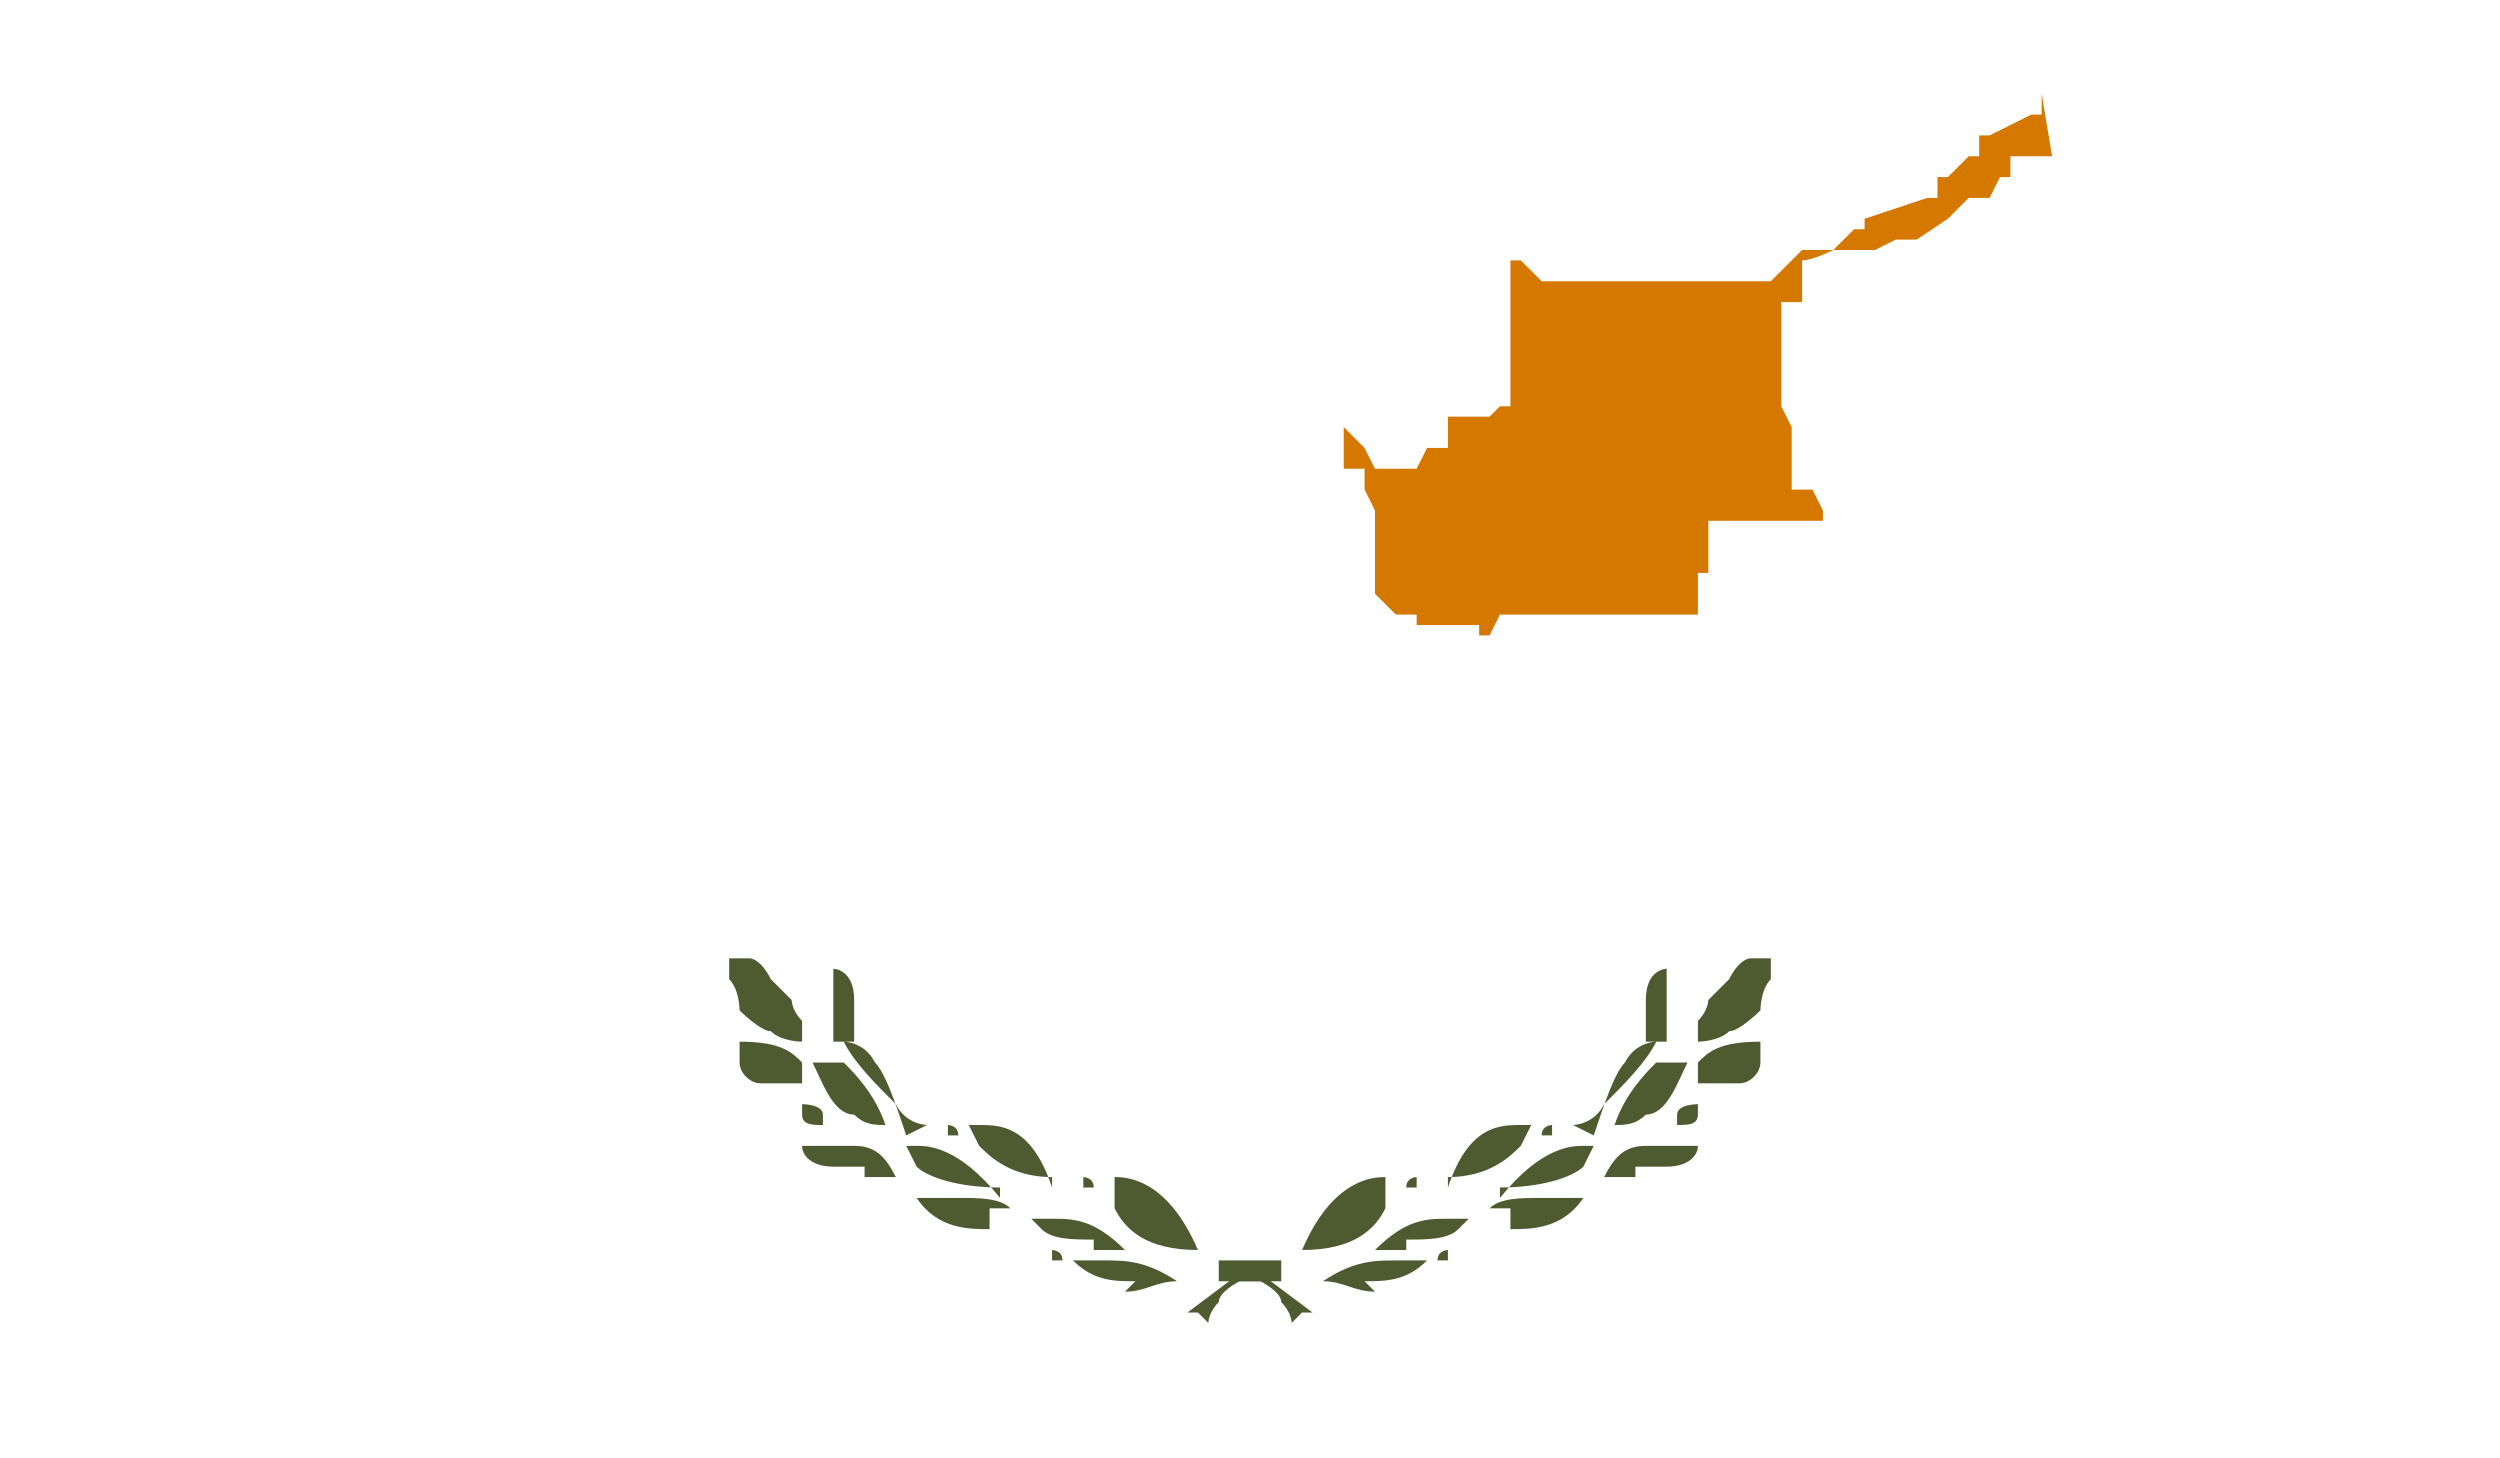 <?xml version="1.0" encoding="UTF-8"?> <svg xmlns="http://www.w3.org/2000/svg" xmlns:xlink="http://www.w3.org/1999/xlink" version="1.1" viewBox="0 0 24 14"><defs><style> .cls-1 { fill: #fff; } .cls-2 { fill: #4e5b31; } .cls-3 { fill: none; } .cls-4 { clip-path: url(#clippath-1); } .cls-5 { fill: #d57800; } .cls-6 { clip-path: url(#clippath); } </style><clipPath id="clippath"><rect class="cls-3" width="24" height="14"></rect></clipPath><clipPath id="clippath-1"><rect class="cls-3" x="-.4" width="24.9" height="14"></rect></clipPath></defs><g><g id="Warstwa_1"><g class="cls-6"><g class="cls-4"><g><path class="cls-1" d="M24.5-1.3H-.5V15.3h25V-1.3Z"></path><path class="cls-2" d="M12.4,12.7s0,0,0,0h0s0,0,0,0c0,0,0-.1-.1-.2,0-.1-.2-.2-.2-.2h0s-.2,0-.2,0h-.2c0,0,0-.2,0-.2h.3c0,.1.2.2.2.2l.4.3s0,0-.1,0c0,0,0,0,0,0,0,0,0,0,0,0,0,0,0,0,0,0ZM10.9,12.3c-.2,0-.4,0-.6-.2,0,0,0,0,0,0,0,0,.1,0,.3,0h0c.2,0,.4,0,.7.2-.2,0-.3.1-.5.1ZM10.1,12.1s0,0,0,0c0,0,0,0,0,0,0,0,0,0,0-.1,0,0,0,0,0,0h0c0,0,.1,0,.1.1,0,0,0,0,0,0,0,0,0,0,0,0ZM11.5,12c-.5,0-.7-.2-.8-.4,0,0,0-.2,0-.3,0,0,0,0,0,0,.1,0,.5,0,.8.7ZM10.5,11.9c-.2,0-.4,0-.5-.1,0,0,0,0-.1-.1,0,0,0,0,0,0,0,0,.1,0,.2,0h0c.2,0,.4,0,.7.3-.1,0-.2,0-.3,0ZM9.5,11.8c-.2,0-.5,0-.7-.3.1,0,.3,0,.4,0h0c.2,0,.4,0,.5.1,0,0,0,0,0,0,0,0,0,0,0,0,0,0-.1,0-.2,0h0ZM8.8,11.5s0,0,0,0c0,0,0,0,0,0,0,0,0,0,0-.1,0,0,0,0,0,0,0,0,0,0,0,0,0,0,0,0,0,0,0,0,0,0,0,0,0,0,0,0,0,0ZM10.4,11.4s0,0,0,0c0,0,0,0,0,0,0,0,0,0,0-.1,0,0,0,0,0,0h0c0,0,.1,0,.1.1,0,0,0,0,0,0,0,0,0,0,0,0ZM9.6,11.4c-.4,0-.7-.1-.8-.2,0,0,0,0-.1-.2,0,0,0,0,0,0,0,0,0,0,.1,0h0c.1,0,.4,0,.8.5ZM10.1,11.3c-.4,0-.6-.2-.7-.3,0,0-.1-.2-.1-.2,0,0,0,0,.1,0h0c.2,0,.5,0,.7.6ZM8.3,11.2c-.1,0-.2,0-.3,0-.2,0-.3-.1-.3-.2,0,0,0,0,0,0h0c0,0,.2,0,.3,0h0c0,0,.2,0,.2,0,.2,0,.3.1.4.3-.1,0-.2,0-.3,0ZM9.1,10.9s0,0,0,0c0,0,0,0,0,0,0,0,0,0,0-.1,0,0,0,0,0,0h0c0,0,.1,0,.1.1,0,0,0,0,0,0,0,0,0,0,0,0ZM8.5,10.8c-.1,0-.2,0-.3-.1-.2,0-.3-.3-.4-.5,0,0,0,0,0,0h0s.1,0,.3,0c.1.1.3.3.4.6ZM8.9,10.8c0,0-.2,0-.3-.2-.2-.2-.4-.4-.5-.6,0,0,0,0,0,0h0c0,0,.2,0,.3.2.1.1.2.4.3.7ZM7.9,10.8c-.1,0-.2,0-.2-.1,0,0,0,0,0-.1,0,0,0,0,0,0h0c0,0,.2,0,.2.1,0,0,0,0,0,0,0,0,0,0,0,0ZM7.6,10.4c-.1,0-.2,0-.3,0-.1,0-.2-.1-.2-.2,0,0,0-.1,0-.2.4,0,.5.1.6.2,0,0,0,.1,0,.2,0,0,0,0-.1,0ZM8,10s0,0,0-.1c0,0,0-.1,0-.2s0-.2,0-.2c0,0,0-.2,0-.2,0,0,.2,0,.2.3s0,.4,0,.4ZM7.7,10h0c0,0-.2,0-.3-.1-.1,0-.3-.2-.3-.2,0,0,0-.2-.1-.3,0,0,0-.1,0-.2,0,0,0,0,0,0,0,0,.1,0,.2,0,0,0,.1,0,.2.2,0,0,.1.1.2.2,0,0,0,.1.1.2,0,0,0,.1,0,.2,0,0,0,0,0,0,0,0,0,0,0,0,0,0,0,0,0,0Z"></path><path class="cls-2" d="M11.6,12.7s0,0,0,0h0s0,0,0,0c0,0,0-.1.1-.2,0-.1.2-.2.2-.2h0s.2,0,.2,0h.2c0,0,0-.2,0-.2h-.3c0,.1-.2.2-.2.2l-.4.3s0,0,.1,0c0,0,0,0,0,0,0,0,0,0,0,0,0,0,0,0,0,0ZM13.1,12.3c.2,0,.4,0,.6-.2,0,0,0,0,0,0,0,0-.1,0-.3,0h0c-.2,0-.4,0-.7.2.2,0,.3.1.5.1ZM13.9,12.1s0,0,0,0c0,0,0,0,0,0,0,0,0,0,0-.1,0,0,0,0,0,0h0c0,0-.1,0-.1.1,0,0,0,0,0,0,0,0,0,0,0,0ZM12.5,12c.5,0,.7-.2.8-.4,0,0,0-.2,0-.3,0,0,0,0,0,0-.1,0-.5,0-.8.7ZM13.5,11.9c.2,0,.4,0,.5-.1,0,0,0,0,.1-.1,0,0,0,0,0,0,0,0-.1,0-.2,0h0c-.2,0-.4,0-.7.3.1,0,.2,0,.3,0ZM14.5,11.8c.2,0,.5,0,.7-.3-.1,0-.3,0-.4,0h0c-.2,0-.4,0-.5.1,0,0,0,0,0,0,0,0,0,0,0,0,0,0,.1,0,.2,0h0ZM15.2,11.5s0,0,0,0c0,0,0,0,0,0,0,0,0,0,0-.1,0,0,0,0,0,0,0,0,0,0,0,0,0,0,0,0,0,0,0,0,0,0,0,0,0,0,0,0,0,0ZM13.6,11.4s0,0,0,0c0,0,0,0,0,0,0,0,0,0,0-.1,0,0,0,0,0,0h0c0,0-.1,0-.1.1,0,0,0,0,0,0,0,0,0,0,0,0ZM14.4,11.4c.4,0,.7-.1.8-.2,0,0,0,0,.1-.2,0,0,0,0,0,0,0,0,0,0-.1,0h0c-.1,0-.4,0-.8.5ZM13.9,11.3c.4,0,.6-.2.7-.3,0,0,.1-.2.1-.2,0,0,0,0-.1,0h0c-.2,0-.5,0-.7.6ZM15.7,11.2c.1,0,.2,0,.3,0,.2,0,.3-.1.3-.2,0,0,0,0,0,0h0c0,0-.2,0-.3,0h0c0,0-.2,0-.2,0-.2,0-.3.1-.4.3.1,0,.2,0,.3,0ZM14.9,10.9s0,0,0,0c0,0,0,0,0,0,0,0,0,0,0-.1,0,0,0,0,0,0h0c0,0-.1,0-.1.1,0,0,0,0,0,0,0,0,0,0,0,0ZM15.5,10.8c.1,0,.2,0,.3-.1.2,0,.3-.3.4-.5,0,0,0,0,0,0h0s-.1,0-.3,0c-.1.1-.3.3-.4.6ZM15.1,10.8c0,0,.2,0,.3-.2.2-.2.4-.4.5-.6,0,0,0,0,0,0h0c0,0-.2,0-.3.2-.1.1-.2.4-.3.7ZM16.1,10.8c.1,0,.2,0,.2-.1,0,0,0,0,0-.1,0,0,0,0,0,0h0c0,0-.2,0-.2.1,0,0,0,0,0,0,0,0,0,0,0,0ZM16.4,10.4c.1,0,.2,0,.3,0,.1,0,.2-.1.2-.2,0,0,0-.1,0-.2-.4,0-.5.1-.6.2,0,0,0,.1,0,.2,0,0,0,0,.1,0ZM16,10s0,0,0-.1c0,0,0-.1,0-.2s0-.2,0-.2c0,0,0-.2,0-.2,0,0-.2,0-.2.3s0,.4,0,.4ZM16.3,10h0c0,0,.2,0,.3-.1.1,0,.3-.2.3-.2,0,0,0-.2.1-.3,0,0,0-.1,0-.2,0,0,0,0,0,0,0,0,0,0-.2,0,0,0-.1,0-.2.2,0,0-.1.1-.2.2,0,0,0,.1-.1.2,0,0,0,.1,0,.2,0,0,0,0,0,0,0,0,0,0,0,0h0Z"></path><path class="cls-5" d="M19.7,1.5h0s0,0,0,0h0s0,0,0,0h-.1c0,0,0,0,0,0h0s0,0,0,0h0s0,0,0,0h0s0,0,0,0h-.1s0,0,0,0h-.1s0,0,0,0h-.1c0,.1,0,.1,0,.1h0s0,0,0,0h0s0,0,0,0h0s0,.1,0,.1h0c0,0,0,0,0,0h0s0,0,0,0h0c0,0,0,0,0,0h0s0,0,0,0h0s0,0,0,0h0s-.1,0-.1,0h0s0,0,0,0h0s0,0,0,0h0s0,0,0,0h0s0,0,0,0h0s0,0,0,0h0s0,0,0,0h0s0,0,0,0h0s0,0,0,0h0s0,0,0,0h0c0,0-.1.2-.1.2h-.1c0,0-.1,0-.1,0h0c0,0-.2.2-.2.2l-.3.2h0s0,0,0,0h-.2c0,0-.2.1-.2.1h0s0,0,0,0h-.2c0,0-.1,0-.1,0h0s-.2,0-.2,0h-.1s0,0,0,0h-.1c0,0-.2.2-.2.2h0c0,0-.1.1-.1.1h-.1s0,0,0,0h0s0,0,0,0h0s-.1,0-.1,0h0s0,0,0,0h-.2c0,0-.2,0-.2,0h-.1s0,0,0,0h0s-.1,0-.1,0h0s0,0,0,0h-.3s-.1,0-.1,0h0s-.1,0-.1,0h-.2s0,0,0,0h0s0,0,0,0h0s0,0,0,0h0s0,0,0,0h0s0,0,0,0h0s-.3,0-.3,0h0s-.2,0-.2,0h0s0,0,0,0h0s0,0,0,0h0s0,0,0,0h0s0,0,0,0h0s0,0,0,0h-.2c0,0-.2-.2-.2-.2h-.1c0,0,0,0,0,0h0s0,.1,0,.1h0c0,0,0,.2,0,.2h0s0,0,0,0h0c0,0,0,.1,0,.1h0v.5s0,0,0,0h0c0,.1,0,.2,0,.2v.3c0,0-.1,0-.1,0h0s-.1.1-.1.1h-.1c0,0,0,0,0,0h-.1s0,0,0,0h0s0,0,0,0h0s-.1,0-.1,0h0s0,0,0,0h0s0,0,0,0h0s-.1,0-.1,0h0s0,0,0,0h0s0,0,0,0h0s0,0,0,0h0s0,0,0,0h0s0,0,0,0h0s0,0,0,0h0s0,0,0,0h0s0,0,0,0h0s0,0,0,0h0s0,0,0,0h0s0,0,0,0h0s0,0,0,0h0c0,0,0,.1,0,.1v.2c-.1,0-.2,0-.2,0h0s0,0,0,0h0s-.1.2-.1.2h-.1s-.1,0-.1,0h-.2s0,0,0,0h0c0,0-.1-.2-.1-.2l-.2-.2h0s0,0,0,0h0s0,0,0,0h0s0,0,0,0h0s0,.2,0,.2h0s0,0,0,0v.2c.1,0,.2,0,.2,0h0s0,0,0,0h0s0,0,0,0h0c0,.1,0,.2,0,.2h0s0,0,0,0h0s.1.2.1.2h0c0,0,0,.1,0,.1h0s0,0,0,0h0s0,0,0,0h0c0,0,0,.2,0,.2h0s0,0,0,0h0s0,0,0,0h0s0,0,0,0h0s0,0,0,0h0c0,.1,0,.2,0,.2h0c0,0,0,.1,0,.1h0s0,.2,0,.2h0s0,0,0,0h0s0,0,0,0h0c0,0,0,0,0,0h0s.2.2.2.2h0s0,0,0,0h0s0,0,0,0h0s0,0,0,0h0s0,0,0,0h.1s0,0,0,0h.1c0,0,0,.1,0,.1h0s0,0,0,0h0s0,0,0,0h0s0,0,0,0h0s0,0,0,0h.1c0,0,0,0,0,0h0s0,0,0,0h0s0,0,0,0h0s0,0,0,0h0s0,0,0,0h0s.2,0,.2,0h0s.1,0,.1,0h0s0,0,0,0h.2s0,0,0,0h0c0,0,0,0,0,0h0,0s0,.1,0,.1h0c0,0,0,.1,0,.1h0c0,.1,0,.2,0,.2h0c0,.1,0,.1,0,.1h0s0,0,0,0h0s0,0,0,0h0s0,0,0,0h0s0,0,0,0h0s0,0,0,0h0s0,0,0,0h0s0,0,0,0h0s0,0,0,0h0s0-.1,0-.1h0s0-.1,0-.1h0c0,0,0-.1,0-.1h0c0,0,0,0,0,0h0c0,0,0-.1,0-.1h.1c0,0,.1-.2.1-.2h0c0,0,0,0,0,0h0s0,0,0,0h.2c0,0,.1,0,.1,0h.7c0,0,0,0,0,0h0c0,0,0,0,0,0h0s0,0,0,0h0s0,0,0,0h0s0,0,0,0h.1c0,0,0,0,0,0h0s.1,0,.1,0h.1s0,0,0,0h0s.1,0,.1,0h0c0,0,0,0,0,0h0s.2,0,.2,0h0c0,0,0,0,0,0h0c0,0,0,0,0,0h0c0,0,0,0,0,0h0s.1,0,.1,0h.2s0,0,0,0h0c0-.1,0-.2,0-.2v-.2c.1,0,.1,0,.1,0h0s0-.1,0-.1h0c0-.1,0-.2,0-.2v-.2c0,0,.1,0,.1,0h0c0,0,0,0,0,0h0s0,0,0,0h0s.2,0,.2,0c0,0,0,0,0,0h.3s0,0,0,0h0s0,0,0,0h0c0,0,0,0,0,0h0s0,0,0,0h0s0,0,0,0h0s0,0,0,0h0s0,0,0,0h0s.1,0,.1,0h.1s0,0,0,0h0s0,0,0,0h.1s0,0,0,0h0s0,0,0,0h0s0,0,0,0h0s.2,0,.2,0h0s0,0,0,0h0s0,0,0,0h0s0,0,0,0h0s0,0,0,0h0s0,0,0,0h0s0,0,0,0h0c0,0,0-.1,0-.1h0s0,0,0,0h0s-.1-.2-.1-.2h-.2c0-.1,0-.2,0-.2h0s0-.1,0-.1h0c0,0,0-.1,0-.1h0s0-.1,0-.1h0c0,0,0-.1,0-.1h0s-.1-.2-.1-.2h0s0,0,0,0h0s0,0,0,0h0s0,0,0,0h0s0,0,0,0v-.2c0,0,0,0,0,0h0c0,0,0-.3,0-.3h0s0-.2,0-.2h0s0-.2,0-.2h0c0,0,0-.1,0-.1h0s0,0,0,0h0s0,0,0,0h.1s.1,0,.1,0h0s0,0,0,0h0s0,0,0,0h0s0-.2,0-.2h0s0,0,0,0v-.2c.1,0,.3-.1.3-.1l.2-.2h.1c0,0,0-.1,0-.1l.6-.2h.1c0-.1,0-.2,0-.2h.1c0,0,.2-.2.2-.2h.1c0-.1,0-.1,0-.1h0c0-.1,0-.1,0-.1h0c0,0,0,0,0,0h.1c0,0,0,0,0,0l.4-.2h0s0,0,0,0h.1s0,0,0,0h0s0,0,0,0h0c0-.1,0-.2,0-.2h0c0,0,0,0,0,0h0s0,0,0,0h0Z"></path></g></g></g></g></g></svg> 